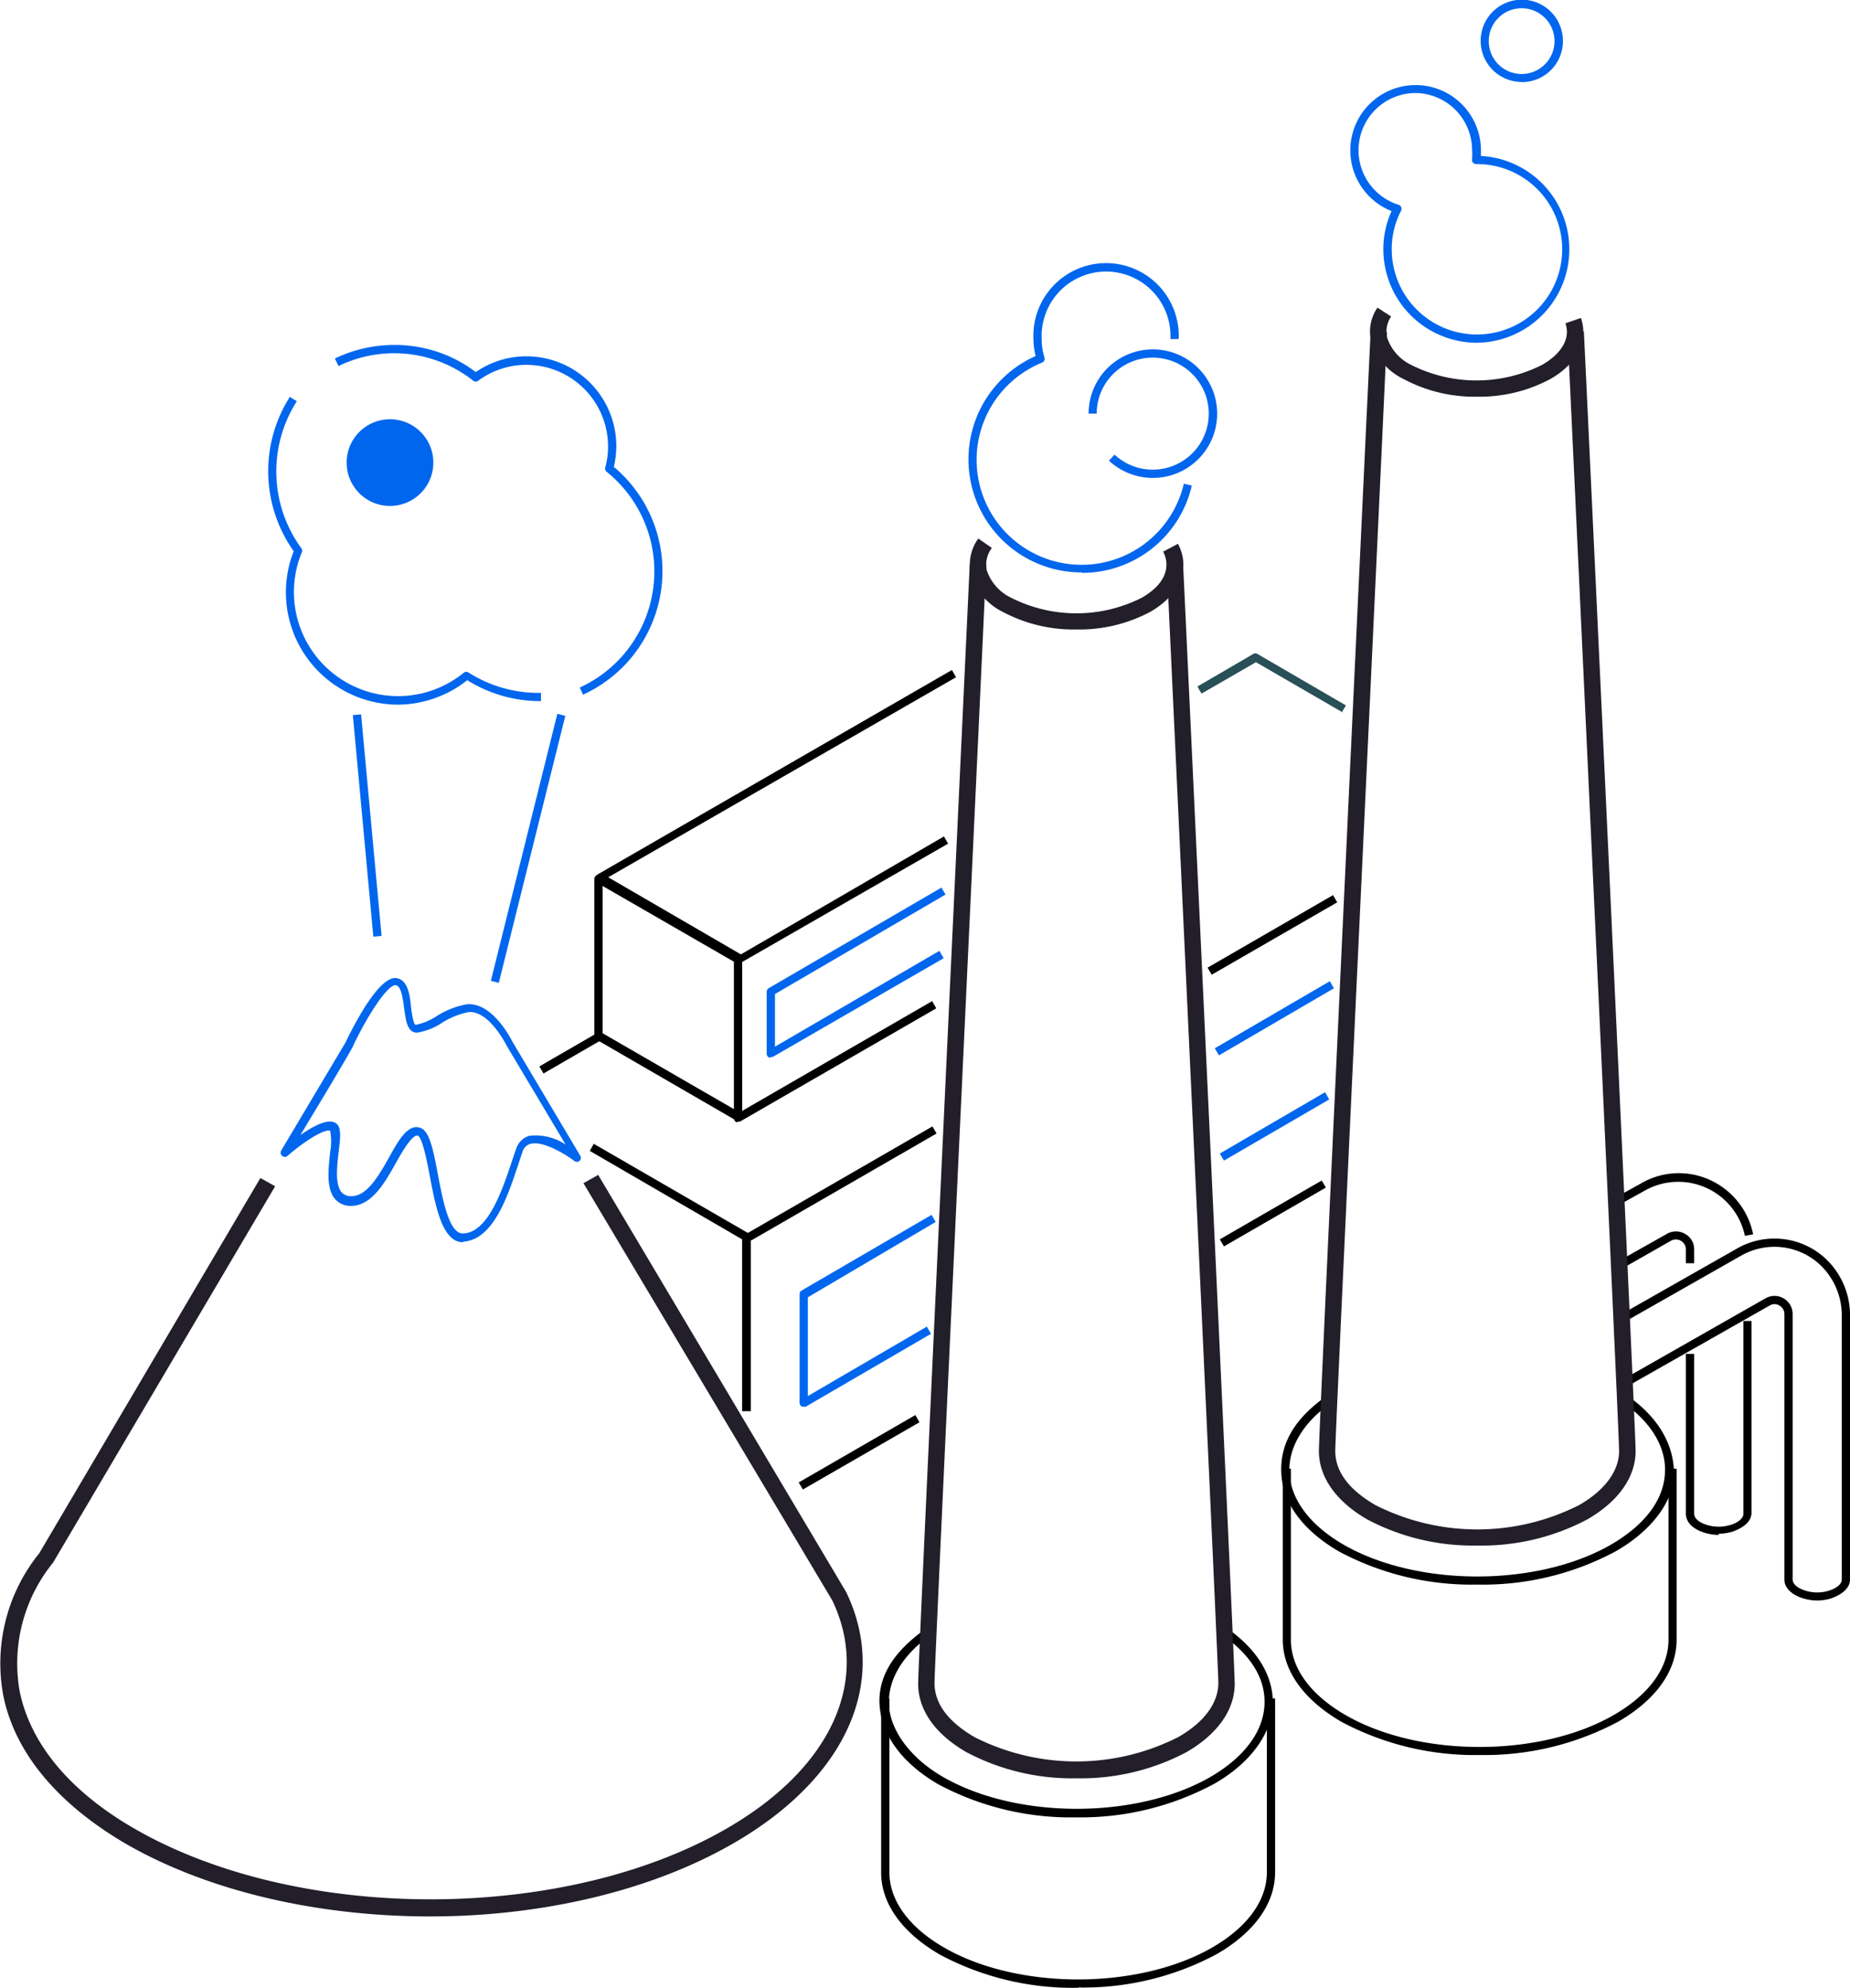 <svg xmlns="http://www.w3.org/2000/svg" viewBox="0 0 125.47 134.84"><defs><style>.cls-1{fill:#285056;}.cls-2{fill:#06e;}.cls-3{fill:#221e2a;}</style></defs><g id="레이어_2" data-name="레이어 2"><g id="레이어_1-2" data-name="레이어 1"><polygon points="54.45 101.04 54.17 100.56 62.08 95.99 62.36 96.48 54.45 101.04 54.45 101.04"/><polygon points="83.01 84.55 82.73 84.07 89.64 80.08 89.92 80.56 83.01 84.55 83.01 84.55"/><polygon points="50.94 84.15 50.66 83.67 63.24 76.41 63.52 76.89 50.94 84.15 50.94 84.15"/><polygon points="82.18 66.12 81.9 65.64 90.41 60.72 90.69 61.21 82.18 66.12 82.18 66.12"/><path class="cls-1" d="M91.07,48.33l-5.89-3.41-3.69,2.13-.28-.48L85,44.36a.28.28,0,0,1,.28,0l6,3.49-.28.48Z"/><polygon points="36.86 72.82 36.58 72.34 40.54 70.05 40.82 70.53 36.86 72.82 36.86 72.82"/><path d="M50.89,95.73h-.56V84.07L40,78.07l.27-.48,10.51,6.08a.27.27,0,0,1,.14.24V95.73Z"/><path class="cls-2" d="M54.51,95.41a.32.32,0,0,1-.14,0,.29.29,0,0,1-.14-.25V87.78a.29.29,0,0,1,.14-.24l8.81-5.13.28.48L54.79,88v6.7l8.07-4.71.28.49-8.49,4.94a.25.25,0,0,1-.14,0Z"/><polygon class="cls-2" points="83.01 78.73 82.73 78.25 89.87 74.09 90.15 74.58 83.01 78.73 83.01 78.73"/><polygon class="cls-2" points="82.67 71.59 82.39 71.11 90.19 66.56 90.47 67.04 82.67 71.59 82.67 71.59"/><path d="M50.05,76.11a.31.31,0,0,1-.13,0,.29.29,0,0,1-.14-.25V65.12h.55V75.36l12.89-7.45.28.49L50.19,76.08a.32.32,0,0,1-.14,0Z"/><path d="M50.29,65.34a.23.23,0,0,1-.14,0l-9.59-5.55a.29.29,0,0,1-.14-.25.28.28,0,0,1,.14-.24l24-13.85.28.49L41.25,59.51l9,5.23,13.77-8,.28.49-13.92,8a.22.22,0,0,1-.13,0Z"/><path d="M40.87,70.09l8.91,5.15v-10L40.87,60.1v10ZM50.05,76a.43.43,0,0,1-.14,0l-9.46-5.48a.29.29,0,0,1-.14-.24V59.62a.29.29,0,0,1,.14-.24.28.28,0,0,1,.28,0l9.46,5.47a.27.27,0,0,1,.14.24V75.73a.28.28,0,0,1-.14.24.33.33,0,0,1-.14,0Z"/><path class="cls-2" d="M52.28,71.73a.23.23,0,0,1-.14,0,.29.29,0,0,1-.14-.24V67.27a.27.27,0,0,1,.14-.24l11.71-6.82.28.47L52.56,67.43V71l11.15-6.5L64,65,52.42,71.69a.23.23,0,0,1-.14,0Z"/><polygon class="cls-2" points="25.32 63.54 23.93 48.51 24.49 48.46 25.88 63.49 25.32 63.54 25.32 63.54"/><polygon class="cls-2" points="33.83 66.67 33.29 66.54 37.8 48.42 38.34 48.56 33.83 66.67 33.83 66.67"/><path class="cls-3" d="M29.17,130c-7.48,0-14.95-1.65-20.64-4.93C3.89,122.35,1,118.89.22,115a11.89,11.89,0,0,1,2.44-9.63l15-25.46,1,.56L3.6,106l0,0a10.83,10.83,0,0,0-2.26,8.76c.74,3.56,3.42,6.77,7.77,9.28,11.08,6.4,29.1,6.4,40.17,0,7.06-4.07,9.8-10,7.16-15.49L39.57,80.26l1-.56L57.39,108c2.93,6.1,0,12.6-7.58,17C44.12,128.31,36.64,130,29.17,130Z"/><path class="cls-2" d="M28.29,76.47c.8,0,1.06,1.35,1.41,3.2s.79,4.1,1.75,4c1.68-.1,2.63-3,3.25-4.84.11-.32.21-.64.31-.91a1.35,1.35,0,0,1,.87-.87,3.67,3.67,0,0,1,2.48.59l-4-6.71s-1.15-2.35-2.55-2.28a5.25,5.25,0,0,0-1.83.73,4.26,4.26,0,0,1-1.7.67c-.65,0-.76-.81-.87-1.66-.09-.67-.2-1.51-.57-1.56-.54-.06-1.91,2.05-2.87,4.07C24,71,20.37,77,20.37,77c.77-.54,1.71-1.07,2.27-.88s.45,1,.33,2-.25,2.22.19,2.75a.82.82,0,0,0,.59.27c1.12.07,1.94-1.39,2.67-2.69.61-1.1,1.14-2,1.87-2Zm3.12,7.8c-1.41,0-1.86-2.39-2.26-4.49-.19-1-.52-2.75-.86-2.75s-.93.94-1.39,1.77c-.8,1.44-1.72,3.07-3.19,3a1.38,1.38,0,0,1-1-.48c-.59-.71-.44-2-.32-3.16a4,4,0,0,0,0-1.46c-.42-.13-1.83.78-2.89,1.71a.27.27,0,0,1-.36,0,.28.28,0,0,1-.07-.36l4.36-7.33c.52-1.08,2.26-4.53,3.45-4.37.78.11.92,1.13,1,2,.05.37.16,1.17.32,1.17a4.17,4.17,0,0,0,1.43-.6,5.57,5.57,0,0,1,2.07-.8c1.77-.1,3,2.46,3.07,2.57l4.59,7.72a.28.28,0,0,1-.06.34.27.27,0,0,1-.35,0c-.54-.41-2.13-1.41-3-1.15a.78.78,0,0,0-.51.52l-.3.9c-.71,2.15-1.69,5.09-3.74,5.21Z"/><path class="cls-2" d="M27,47.8a7.62,7.62,0,0,1-7.08-10.41,9.38,9.38,0,0,1-.26-10.47l.47.3a8.84,8.84,0,0,0,.33,10,.26.26,0,0,1,0,.27,7.06,7.06,0,0,0,11,8.14.27.27,0,0,1,.33,0A8.82,8.82,0,0,0,36.69,47v.56a9.34,9.34,0,0,1-5-1.42A7.63,7.63,0,0,1,27,47.8Z"/><path class="cls-2" d="M39.55,47.14l-.23-.5A8.67,8.67,0,0,0,41.14,32a.27.27,0,0,1-.09-.29,5.35,5.35,0,0,0,.19-1.43,5.54,5.54,0,0,0-5.54-5.53,5.46,5.46,0,0,0-3.27,1.08.27.27,0,0,1-.33,0,8.64,8.64,0,0,0-9.14-1l-.25-.51a9.27,9.27,0,0,1,4.05-.92,9.07,9.07,0,0,1,5.51,1.84,6,6,0,0,1,3.43-1.07,6.1,6.1,0,0,1,6.1,6.09,6.18,6.18,0,0,1-.17,1.41,9.22,9.22,0,0,1-2.08,15.45Z"/><path class="cls-2" d="M29.39,31.37a2.94,2.94,0,1,1-2.94-2.93,2.94,2.94,0,0,1,2.94,2.93Z"/><path d="M123.25,108.57a3.29,3.29,0,0,1-.94-.14c-.8-.24-1.29-.72-1.29-1.28v-18a.65.65,0,0,0-.34-.59.62.62,0,0,0-.66,0l-9.65,5.48-.27-.48,9.64-5.49a1.23,1.23,0,0,1,1.84,1.08v18c0,.3.34.59.89.76a2.73,2.73,0,0,0,1.55,0c.55-.17.9-.46.89-.76V89.33a4.71,4.71,0,0,0-1.6-3.65,4.54,4.54,0,0,0-5.21-.51l-7.88,4.48-.27-.49,7.88-4.48a5.1,5.1,0,0,1,5.84.57,5.26,5.26,0,0,1,1.8,4.08v17.81c0,.56-.48,1-1.29,1.29a3.28,3.28,0,0,1-.93.14Z"/><path d="M118.35,83.87a4.62,4.62,0,0,0-6.79-3.11l-1.8,1-.27-.48,1.8-1a5.08,5.08,0,0,1,5.14,0,5.15,5.15,0,0,1,2.47,3.45l-.55.1Z"/><path d="M116.57,104.12a3.29,3.29,0,0,1-.94-.14c-.81-.24-1.29-.72-1.29-1.29V91.84h.56v10.85c0,.3.34.6.89.76a2.73,2.73,0,0,0,1.55,0c.55-.16.9-.46.9-.76V89.61h.55v11c0,1.17,0,1.76,0,2h0c0,.57-.48,1-1.29,1.29a3.28,3.28,0,0,1-.93.14Z"/><path d="M110,86.06l-.27-.49,3.32-1.87a1.21,1.21,0,0,1,1.23,0,1.18,1.18,0,0,1,.62,1.06v.93h-.56v-.93a.67.67,0,0,0-.34-.59.68.68,0,0,0-.68,0L110,86.06Z"/><path d="M73.15,134.84a19.15,19.15,0,0,1-9.39-2.24c-2.56-1.48-4-3.46-4-5.58V115.21h.56V127c0,1.91,1.31,3.72,3.69,5.1,5,2.9,13.2,2.9,18.22,0,2.38-1.38,3.69-3.19,3.69-5.1V115.21h.56V127c0,2.12-1.41,4.1-4,5.58a19.15,19.15,0,0,1-9.39,2.24Z"/><path d="M73,123.28a19.08,19.08,0,0,1-9.34-2.23c-2.44-1.41-3.84-3.3-4-5.32s1-3.71,3-5.15L63,111c-1.83,1.33-2.8,3-2.71,4.67s1.39,3.55,3.67,4.87c5,2.88,13.13,2.88,18.13,0,2.29-1.33,3.59-3.07,3.67-4.91s-1-3.4-2.87-4.74l.31-.45c2.09,1.45,3.2,3.3,3.12,5.22s-1.49,3.94-4,5.36A19.1,19.1,0,0,1,73,123.28Z"/><path class="cls-3" d="M73,120.63a15.28,15.28,0,0,1-7.47-1.78c-2.11-1.22-3.26-2.86-3.26-4.64,0-1.5,3.36-72.9,3.5-75.94l1.11,0c0,.75-3.5,74.42-3.5,75.89s1,2.67,2.7,3.67a15.27,15.27,0,0,0,13.84,0c1.75-1,2.71-2.31,2.71-3.67s-3.47-75.14-3.5-75.89l1.11,0c.14,3,3.5,74.44,3.5,75.94,0,1.78-1.16,3.42-3.26,4.64A15.29,15.29,0,0,1,73,120.63Z"/><path class="cls-3" d="M73,42.7a10.19,10.19,0,0,1-5-1.2,4.14,4.14,0,0,1-2.16-2.59,3,3,0,0,1,.51-2.38l.92.64a1.87,1.87,0,0,0-.35,1.5,3.18,3.18,0,0,0,1.64,1.87,9.81,9.81,0,0,0,8.89,0c1.49-.86,2-2,1.44-3.12l1-.53c.88,1.64.15,3.45-1.87,4.61a10.19,10.19,0,0,1-5,1.2Z"/><path d="M100.43,119.05A19.23,19.23,0,0,1,91,116.81c-2.56-1.48-4-3.46-4-5.58V99.63h.55v11.6c0,1.91,1.31,3.72,3.69,5.1,5,2.9,13.2,2.9,18.22,0,2.39-1.38,3.7-3.19,3.7-5.1V99.63h.55v11.6c0,2.12-1.41,4.1-4,5.58a19.25,19.25,0,0,1-9.38,2.24Z"/><path d="M100.19,107.49a19.1,19.1,0,0,1-9.35-2.23C88.4,103.85,87,102,86.9,99.94s.95-3.71,2.94-5.15l.33.45c-1.84,1.33-2.8,3-2.72,4.67.1,1.83,1.4,3.55,3.67,4.87,5,2.88,13.14,2.88,18.14,0,2.27-1.32,3.57-3,3.66-4.87.09-1.68-.87-3.34-2.71-4.67l.32-.45c2,1.44,3,3.27,3,5.15s-1.5,3.91-4,5.32a19.06,19.06,0,0,1-9.34,2.23Z"/><path class="cls-3" d="M100.19,104.84a15.29,15.29,0,0,1-7.48-1.78c-2.1-1.22-3.26-2.86-3.26-4.64,0-1.5,3.36-72.9,3.51-75.94l1.11.05c0,.75-3.51,74.42-3.51,75.89s1,2.67,2.71,3.67a15.27,15.27,0,0,0,13.84,0c1.74-1,2.7-2.31,2.7-3.67s-3.46-75.14-3.5-75.89l1.11-.05c.15,3,3.51,74.44,3.51,75.94,0,1.78-1.16,3.42-3.26,4.64a15.29,15.29,0,0,1-7.48,1.78Z"/><path class="cls-3" d="M100.19,26.91a10.19,10.19,0,0,1-5-1.2A4.19,4.19,0,0,1,93,23.18a2.87,2.87,0,0,1,.42-2.31l.93.6a1.79,1.79,0,0,0-.27,1.44,3.16,3.16,0,0,0,1.62,1.84,9.87,9.87,0,0,0,8.89,0c1.35-.78,1.93-1.81,1.58-2.82l1.05-.36c.53,1.54-.24,3.09-2.07,4.14a10.19,10.19,0,0,1-5,1.2Z"/><path class="cls-2" d="M78.21,32.42a4.38,4.38,0,0,1-3-1.17l.38-.41a3.8,3.8,0,1,0-1.21-2.78h-.55a4.36,4.36,0,1,1,4.36,4.36Z"/><path class="cls-2" d="M73.36,38.83a7.67,7.67,0,0,1-3.12-14.68A4.71,4.71,0,0,1,70.09,23a4.93,4.93,0,1,1,9.85,0h-.56a4.37,4.37,0,1,0-8.73,0,4.19,4.19,0,0,0,.19,1.26.28.28,0,0,1-.17.34,7.12,7.12,0,1,0,9.62,8.21l.54.13a7.63,7.63,0,0,1-7.47,5.92Z"/><path class="cls-2" d="M96,6.31a3.88,3.88,0,0,0-1.15,7.58.28.28,0,0,1,.18.16.3.3,0,0,1,0,.23,5.64,5.64,0,0,0-.64,2.63,5.78,5.78,0,1,0,5.78-5.78h-.06a.3.3,0,0,1-.21-.1.27.27,0,0,1-.06-.23,4.82,4.82,0,0,0,0-.62A3.88,3.88,0,0,0,96,6.31Zm4.16,16.94a6.35,6.35,0,0,1-6.34-6.34,6.25,6.25,0,0,1,.56-2.59,4.43,4.43,0,1,1,6.06-4.13c0,.12,0,.25,0,.39a6.34,6.34,0,0,1-.26,12.67Z"/><path class="cls-2" d="M103.21.56a2.23,2.23,0,1,0,2.22,2.22A2.23,2.23,0,0,0,103.21.56Zm0,5A2.79,2.79,0,1,1,106,2.78a2.78,2.78,0,0,1-2.78,2.79Z"/></g></g></svg>